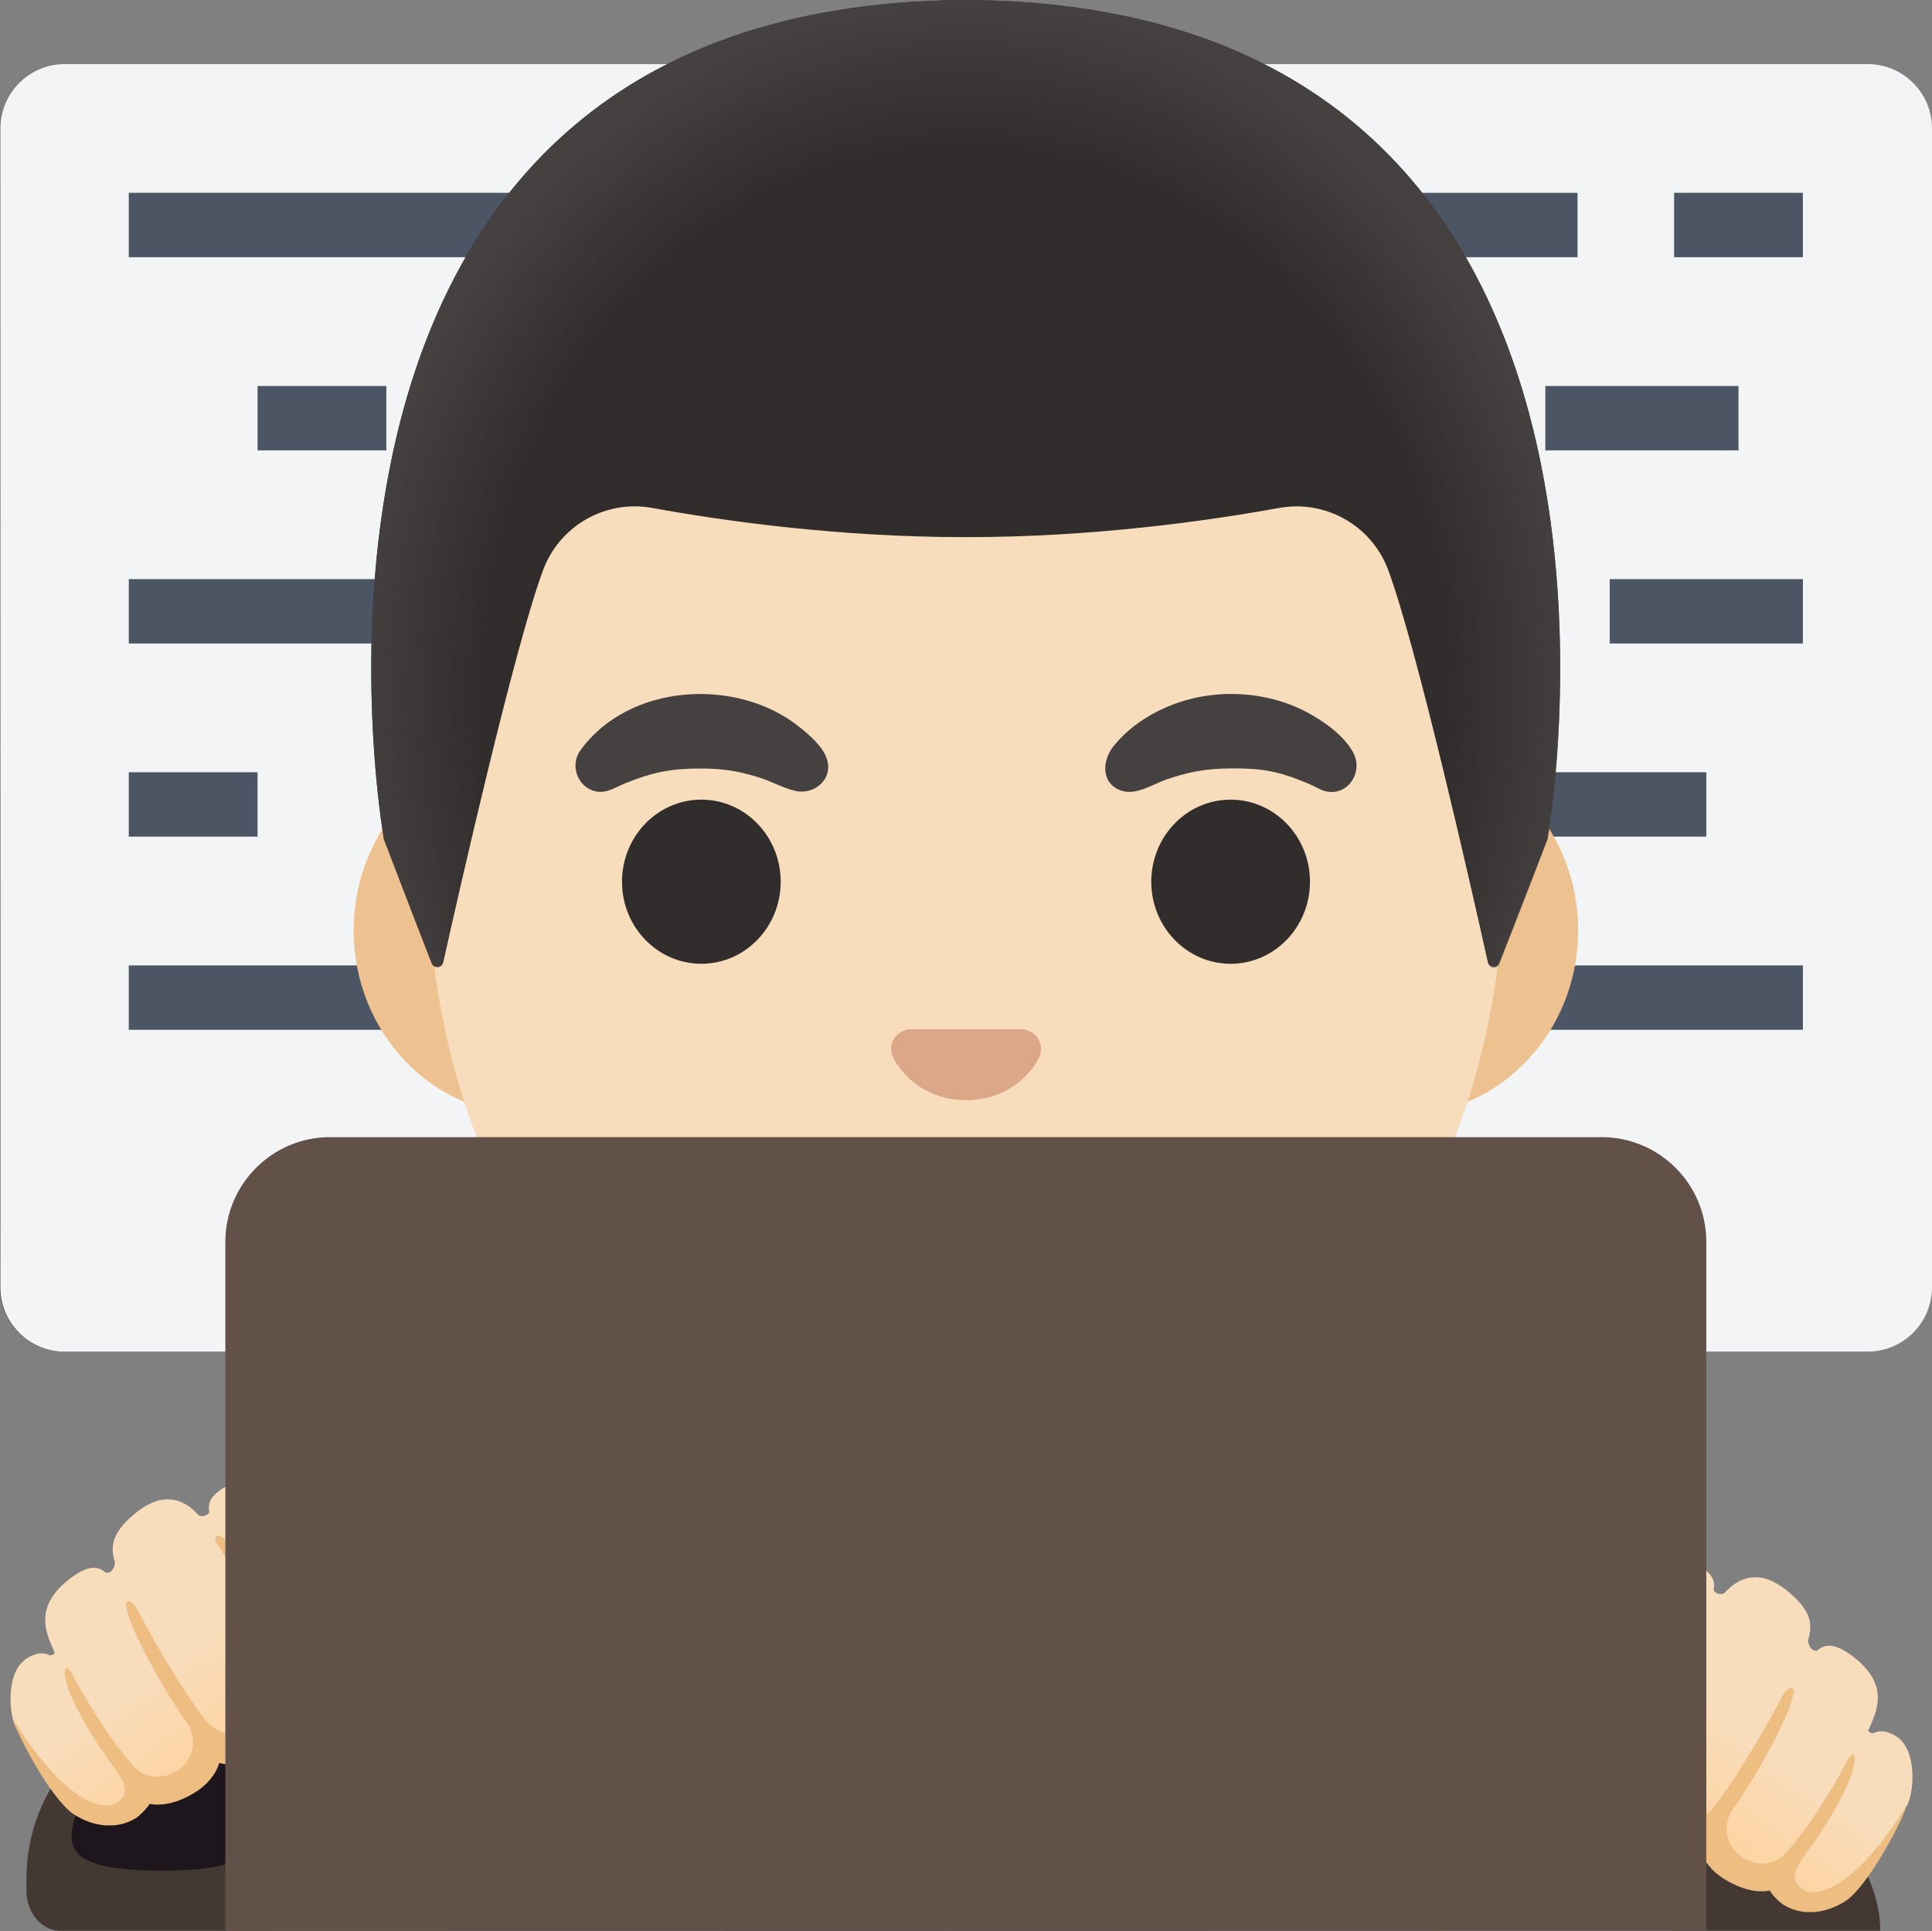 <?xml version="1.0" encoding="UTF-8"?>
<svg id="uuid-abcfb3a6-e756-47a9-93f3-b9bfa7287671" data-name="Layer 1" xmlns="http://www.w3.org/2000/svg" xmlns:xlink="http://www.w3.org/1999/xlink" viewBox="0 0 750.13 749.81">
  <rect x="0" y="0" width="750.13" height="749.81" fill="#808080" stroke="none"/>
  <defs>
    <style>
      .uuid-d21d91b0-8deb-40e4-aade-c145bfdefbf2 {
        fill: #f3f4f6;
      }

      .uuid-d21d91b0-8deb-40e4-aade-c145bfdefbf2, .uuid-e8c20d01-3cfc-4ef3-a13b-2ecdcae6bdc0 {
        isolation: isolate;
      }

      .uuid-8ae293fe-325e-4da2-b827-a45cfbcf1ed6 {
        fill: url(#uuid-170de201-e2dd-48e3-94e2-a0d522f0c443);
      }

      .uuid-0e15c040-35ae-4055-9229-2f68c07c3109 {
        fill: #edc290;
      }

      .uuid-b9eb1ac2-56b0-4f15-af8c-e91da973e742 {
        fill: #edbd81;
      }

      .uuid-8a30e4a6-7ace-49ce-9efa-eb3674b6c6df {
        fill: #433832;
      }

      .uuid-e2865aa7-4541-4398-b748-271fd877349b {
        fill: #625149;
      }

      .uuid-c3ab7b00-1428-45f5-8f98-2941164fa5b7 {
        fill: url(#uuid-add27bcb-2777-4fcb-ae3b-01b4b4b9e0af);
      }

      .uuid-e8c20d01-3cfc-4ef3-a13b-2ecdcae6bdc0 {
        fill: url(#uuid-96fd92d0-2299-4a96-8457-290eecb29575);
        opacity: .3;
      }

      .uuid-80ee3195-58b1-4872-bf45-bce04ad75675 {
        fill: #4b5563;
      }

      .uuid-de55eaac-f4b0-4789-bb68-451d0448fcb3 {
        fill: url(#uuid-dc46cff5-6784-4710-a1f9-65a374976383);
      }

      .uuid-94a8e984-3f9d-4ffc-b3da-d08167de52b2 {
        fill: url(#uuid-d85b6db0-b2af-4487-b782-a0fe893c58dc);
      }

      .uuid-937d8da3-4ab3-4e85-9245-8d1e4dc28935 {
        fill: #1d171d;
      }

      .uuid-cc8c06ff-3113-484b-ad2a-05b7d1103739 {
        fill: #f8ddbd;
      }

      .uuid-361af5c5-bf95-451e-9bb4-340f708e4e4b {
        fill: #312d2d;
      }

      .uuid-56b6cacd-0555-4fd6-9d73-1ae046655143 {
        fill: #454140;
      }

      .uuid-e57b6c9d-398b-447e-8e70-738558729751 {
        fill: #dca689;
      }
    </style>
    <linearGradient id="uuid-d85b6db0-b2af-4487-b782-a0fe893c58dc" x1="349.85" y1="226.13" x2="349.85" y2="305.69" gradientTransform="translate(-1811.58 -1385.27) scale(6.25)" gradientUnits="userSpaceOnUse">
      <stop offset="0" stop-color="#434343"/>
      <stop offset=".27" stop-color="#353535"/>
      <stop offset=".76" stop-color="#141414"/>
      <stop offset="1" stop-color="#000"/>
    </linearGradient>
    <linearGradient id="uuid-96fd92d0-2299-4a96-8457-290eecb29575" x1="349.85" y1="226.13" x2="349.85" y2="305.69" gradientTransform="translate(-1811.58 -1385.27) scale(6.25)" gradientUnits="userSpaceOnUse">
      <stop offset="0" stop-color="#bfbebe"/>
      <stop offset=".15" stop-color="#212121" stop-opacity="0"/>
      <stop offset=".78" stop-color="#212121" stop-opacity="0"/>
      <stop offset="1" stop-color="#bfbebe"/>
    </linearGradient>
    <linearGradient id="uuid-170de201-e2dd-48e3-94e2-a0d522f0c443" x1="306.28" y1="330.54" x2="296.59" y2="316.77" gradientTransform="translate(-1811.58 -1385.27) scale(6.25)" gradientUnits="userSpaceOnUse">
      <stop offset="0" stop-color="#fed29c"/>
      <stop offset=".5" stop-color="#f8ddbd"/>
    </linearGradient>
    <linearGradient id="uuid-dc46cff5-6784-4710-a1f9-65a374976383" x1="545.88" y1="335.39" x2="536.2" y2="321.61" gradientTransform="translate(4055.7 -1385.27) rotate(-180) scale(6.25 -6.25)" gradientUnits="userSpaceOnUse">
      <stop offset="0" stop-color="#fed29c"/>
      <stop offset=".5" stop-color="#f8ddbd"/>
    </linearGradient>
    <radialGradient id="uuid-add27bcb-2777-4fcb-ae3b-01b4b4b9e0af" cx="349.85" cy="271.44" fx="349.85" fy="271.44" r="38.09" gradientTransform="translate(-1811.58 -1644.81) scale(6.25 7.05)" gradientUnits="userSpaceOnUse">
      <stop offset=".79" stop-color="#454140" stop-opacity="0"/>
      <stop offset="1" stop-color="#454140"/>
    </radialGradient>
  </defs>
  <path class="uuid-94a8e984-3f9d-4ffc-b3da-d08167de52b2" d="m725,524.88H25c-13.81,0-25-11.19-25-25V49.88c0-13.81,11.19-25,25-25h700c13.81,0,25,11.19,25,25v450c0,13.81-11.19,25-25,25Z"/>
  <path class="uuid-e8c20d01-3cfc-4ef3-a13b-2ecdcae6bdc0" d="m725,524.88H25c-13.81,0-25-11.19-25-25V49.88c0-13.81,11.19-25,25-25h700c13.81,0,25,11.19,25,25v450c0,13.81-11.19,25-25,25Z"/>
  <path class="uuid-d21d91b0-8deb-40e4-aade-c145bfdefbf2" d="m725.13,524.88H25.13c-13.81,0-25-11.19-25-25V49.88c0-13.81,11.19-25,25-25h700c13.81,0,25,11.19,25,25v450c0,13.81-11.25,25-25,25Z"/>
  <g>
    <path class="uuid-80ee3195-58b1-4872-bf45-bce04ad75675" d="m50,74.88h150v25H50v-25Z"/>
    <path class="uuid-80ee3195-58b1-4872-bf45-bce04ad75675" d="m512.5,74.88h100v25h-100v-25Z"/>
    <path class="uuid-80ee3195-58b1-4872-bf45-bce04ad75675" d="m650,74.88h50s0,25,0,25h-50s0-25,0-25Z"/>
    <path class="uuid-80ee3195-58b1-4872-bf45-bce04ad75675" d="m100,149.88h50v25h-50v-25Z"/>
    <path class="uuid-80ee3195-58b1-4872-bf45-bce04ad75675" d="m50,224.88h100v25H50v-25Z"/>
    <path class="uuid-80ee3195-58b1-4872-bf45-bce04ad75675" d="m50,299.88h50v25h-50v-25Z"/>
    <path class="uuid-80ee3195-58b1-4872-bf45-bce04ad75675" d="m587.5,299.87h75v25h-75v-25Z"/>
    <path class="uuid-80ee3195-58b1-4872-bf45-bce04ad75675" d="m625,224.88h75v25h-75v-25Z"/>
    <path class="uuid-80ee3195-58b1-4872-bf45-bce04ad75675" d="m50,374.88h100v25H50v-25Z"/>
    <path class="uuid-80ee3195-58b1-4872-bf45-bce04ad75675" d="m575,374.88h125v25h-125v-25Z"/>
    <path class="uuid-80ee3195-58b1-4872-bf45-bce04ad75675" d="m600,149.88h75v25h-75v-25Z"/>
  </g>
  <path class="uuid-8a30e4a6-7ace-49ce-9efa-eb3674b6c6df" d="m22.75,749.75h80.19c7-.56,12.56-7.38,12.56-15.75v-4.06c0-22.38-10.06-41.94-25.13-52.81,0,.94.06,1.88.06,2.81,0,25.62-12.37,46.37-27.56,46.37s-27.56-20.75-27.56-46.37c0-.94.06-1.88.06-2.81-15.06,10.94-25.12,30.44-25.12,52.81v4.06c-.06,8.44,5.5,15.19,12.5,15.75Z"/>
  <path class="uuid-937d8da3-4ab3-4e85-9245-8d1e4dc28935" d="m62.81,726.38c56.25,0,27.56-20.75,27.56-46.37,0-.94-.06-1.88-.06-2.81-8-5.81-17.44-9.25-27.5-9.25s-19.5,3.44-27.5,9.25c-.06.94-.06,1.88-.06,2.81-.06,25.62-28.94,46.37,27.56,46.37Z"/>
  <path class="uuid-8ae293fe-325e-4da2-b827-a45cfbcf1ed6" d="m149.94,642.38c-.69-17.75-13.94-54.37-31.25-57.44-1.04-.14-1.97-.7-2.56-1.56-2.75-4.19-11.56-15.44-27.69-6.56-6,3.31-8.12,6.25-7.12,10.5-.75.87-2.13,1.94-4.12,1.13-6.5-7.25-14.5-8.75-23.81-1.5-10.56,8.25-10.56,14.13-8.69,19.94l-.06.06s-.44,4.06-3.5,3.75c-3.19-2.75-7-2.75-13.06,1.63-16.25,11.75-9.56,22.88-6.81,29.44-.37.62-1,1.06-2,1-2.13-1.13-4.81-1.13-8.44.94-8.63,4.94-7.37,21.19-4.94,26.5,2.69,5.81,17.5,26.19,22.56,31.94,1.19,1.31,2.63,2.25,4.19,2.87-.17-.05-.34-.11-.5-.19,4.44,2.75,12.19,6.06,19.75,1.38,0,0,4.81-3.5,5.25-7.19,8.19,4.56,19.5-3.94,19.5-3.94,5.31-4.06,6.69-8.62,6.5-12.56,2.69,1.63,5.62,2.25,8.44,2.31,8.5.25,16.31-4.75,16.31-4.75,12.19-6.94,14.63-14.19,14.56-19,6.31,3.94,14.13,1,14.13,1,13.81-6.31,13.37-19.69,13.37-19.69h0Z"/>
  <path class="uuid-8a30e4a6-7ace-49ce-9efa-eb3674b6c6df" d="m649.75,749.75h80.25s3.5-61.19-94.75-64.13c-98.25-2.87,14.5,64.13,14.5,64.13h0Z"/>
  <path class="uuid-de55eaac-f4b0-4789-bb68-451d0448fcb3" d="m596.69,672.63c.69-17.75,13.94-54.37,31.25-57.44,1.06-.19,2-.69,2.56-1.56,2.75-4.19,11.56-15.44,27.69-6.56,6,3.31,8.13,6.25,7.12,10.5.75.87,2.12,1.94,4.13,1.13,6.5-7.25,14.5-8.75,23.81-1.5,10.56,8.25,10.56,14.13,8.69,19.94l.06.06s.44,4.06,3.5,3.75c3.19-2.75,7-2.75,13.06,1.63,16.25,11.75,9.56,22.88,6.81,29.44.37.62.94,1.06,2,1,2.12-1.13,4.81-1.13,8.44.94,8.62,4.94,7.38,21.19,4.94,26.5-2.69,5.81-17.44,26.19-22.56,31.94-1.19,1.31-2.62,2.25-4.19,2.87.19-.06.37-.12.5-.19-4.44,2.75-12.19,6.06-19.75,1.38,0,0-4.81-3.5-5.25-7.19-8.19,4.56-19.5-3.94-19.5-3.94-5.31-4.06-6.69-8.62-6.5-12.56-2.69,1.63-5.63,2.25-8.44,2.31-8.5.25-16.31-4.75-16.31-4.75-12.19-6.94-14.62-14.19-14.56-19-6.31,3.94-14.13,1-14.13,1-13.81-6.25-13.37-19.69-13.37-19.69h0Z"/>
  <path class="uuid-b9eb1ac2-56b0-4f15-af8c-e91da973e742" d="m701.5,734.56c-1.06-.56-2.06-1.19-3-2-.12-.12-.31-.25-.44-.44-1.75-1.94-2.25-5.06,2.31-11.31,12.5-16.56,17.44-28.94,17.44-28.94,3.44-8.69,2.19-10.13,2.19-10.13-1.19-1.94-3.63,3.69-3.63,3.69-12.38,22.31-20.87,32.06-24.56,35.69-.19.12-.37.25-.56.31-.69.44-1.44.87-2.25,1.19-.31.12-.69.25-1,.37-.69.25-1.44.37-2.19.5-.37.06-.75.12-1.19.12-.81,0-1.63-.06-2.5-.25-.37-.06-.75-.06-1.13-.19-2.05-.54-3.96-1.5-5.63-2.81-.25-.25-.56-.5-.81-.75s-.56-.5-.81-.75c-.31-.37-.62-.81-.94-1.19-.12-.19-.31-.37-.44-.62-.31-.5-.56-1-.81-1.56-.06-.19-.19-.37-.25-.56-.25-.56-.37-1.19-.5-1.81l-.19-.56c-.12-.62-.12-1.31-.19-1.94,0-.25-.06-.44-.06-.62,0-.69.12-1.38.25-2.06.06-.25.06-.5.12-.81.12-.69.44-1.38.69-2.12.12-.31.19-.62.31-.87,14.25-20.13,21.62-37.69,21.62-37.69,2.37-4.87,3.25-10,3.25-10-1.56-2.87-4.06,1.31-4.06,1.31-16.25,30.25-25.87,42.37-25.87,42.37,0,0-7.56,13.19-24.13,3.31,0,0-8.19-5.25-9.56-8.94-1.19-3.06-1.94-8.5,2.25-16.25,0,0,9.94-20.31,26.31-45.88,0,0,1.06-4-2.62-1.75-2.87,1.75-4.94,5.38-5.94,6.5,0,0-9.69,12.94-23.75,38.75,0,0-3.12,5.94-6.75,8.87-3.56,1.5-8.06.94-13-2.75-10.69-8-6.69-19.19-.75-30.69,3.25-6.25,10.69-20.31,17.75-31.56.69-.25,1.38-.5,2.06-.62,2.25-.37,4.06-1.56,5.19-3.31,5.63-8.56,1.19-16.31-6.69-4.37-19.75,3.38-33.75,42-34.44,61.06,0,.69-.31,16.19,15.69,23.31.5.19,6.31,2.31,12.56.87,1.56,5.19,5.81,11.25,15.75,16.94.19.12,8.87,5.44,18.38,5.31,1.75-.06,3.5-.25,5.12-.69,1,3.25,3.12,6.81,7.38,10.06.5.37,10.25,7.69,19.62,5.81,1.81,2.87,4.44,4.87,5.12,5.38,2.87,1.81,5.94,2.75,9.06,3h2.81c4-.25,8.19-1.63,12.31-4.19.06,0,.06-.06.12-.06,9.69-6.62,23.62-34.31,23.62-37.13.06,0-21,36.5-38.69,33.44h0Z"/>
  <g>
    <path class="uuid-0e15c040-35ae-4055-9229-2f68c07c3109" d="m545.88,290H204.25c-36.81,0-66.94,32.12-66.94,71.31s30.12,71.31,66.94,71.31h341.56c36.81,0,66.94-32.12,66.94-71.31.06-39.19-30.06-71.31-66.87-71.31Z"/>
    <path class="uuid-cc8c06ff-3113-484b-ad2a-05b7d1103739" d="m375.06,44c-108.75,0-209.5,116.31-209.5,283.69s103.81,248.81,209.5,248.81,209.5-82.31,209.5-248.81S483.81,44,375.06,44h0Z"/>
    <g>
      <ellipse class="uuid-361af5c5-bf95-451e-9bb4-340f708e4e4b" cx="272.31" cy="342.38" rx="30.81" ry="31.87"/>
      <ellipse class="uuid-361af5c5-bf95-451e-9bb4-340f708e4e4b" cx="477.81" cy="342.38" rx="30.81" ry="31.87"/>
    </g>
    <path class="uuid-e57b6c9d-398b-447e-8e70-738558729751" d="m399.19,400.19c-.69-.25-1.31-.44-2-.5h-44.19c-.69.06-1.38.25-2,.5-4,1.63-6.19,5.75-4.31,10.19s10.69,16.81,28.44,16.81,26.56-12.44,28.44-16.81c1.81-4.44-.37-8.56-4.37-10.19h0Z"/>
    <g>
      <path class="uuid-56b6cacd-0555-4fd6-9d73-1ae046655143" d="m225.13,291.69c18.69-26.44,61.12-28.94,85.44-9.25,3.87,3.12,9,7.5,10.5,12.37,2.5,7.94-5.12,14.12-12.56,12.25-4.75-1.19-9.19-3.75-13.88-5.19-8.56-2.69-14.75-3.44-22.44-3.44-11.37-.06-18.69,1.38-29.5,5.75-4.44,1.81-8.06,4.69-13.12,2.56-5.75-2.44-7.94-9.81-4.44-15.06h0Z"/>
      <path class="uuid-56b6cacd-0555-4fd6-9d73-1ae046655143" d="m513,306.69c-1.81-.81-3.56-1.81-5.38-2.56-11.12-4.63-17.44-5.81-29.5-5.75-10.62.06-16.94,1.5-25.25,4.31-5.06,1.75-11.5,6.12-17.12,4.44-8.25-2.5-8-11.5-3.5-17.25,5.38-6.75,12.75-11.88,20.56-15.25,18.13-7.87,40.25-6.75,57.31,3.44,5.56,3.31,11.63,7.87,15,13.63,4.94,8.19-2.5,18.94-12.13,15h0Z"/>
    </g>
  </g>
  <path class="uuid-b9eb1ac2-56b0-4f15-af8c-e91da973e742" d="m152.75,638.88c-.75-19.06-14.75-57.69-34.44-61.06-7.81-11.94-12.31-4.19-6.69,4.37,1.13,1.75,3,2.87,5.19,3.31.69.12,1.37.37,2.06.62,7.06,11.25,14.5,25.37,17.75,31.56,5.94,11.44,9.87,22.63-.75,30.69-4.94,3.69-9.38,4.25-13,2.75-3.56-2.94-6.75-8.87-6.75-8.87-14.06-25.81-23.75-38.75-23.75-38.75-1-1.13-3-4.69-5.94-6.5-3.69-2.25-2.63,1.75-2.63,1.75,16.38,25.5,26.31,45.88,26.31,45.88,4.25,7.75,3.5,13.19,2.25,16.25-1.37,3.69-9.56,8.94-9.56,8.94-16.5,9.88-24.13-3.31-24.13-3.31,0,0-9.69-12.13-25.87-42.37,0,0-2.56-4.19-4.06-1.31,0,0,.88,5.12,3.25,10,0,0,7.38,17.5,21.63,37.69.13.31.19.62.31.87.25.69.5,1.44.69,2.12.06.25.06.5.13.81.13.69.25,1.38.25,2.06,0,.25-.06.44-.06.62,0,.69-.06,1.31-.19,1.94-.06.19-.13.37-.13.56-.13.62-.31,1.25-.56,1.81-.06.19-.19.37-.25.56-.25.5-.5,1.06-.81,1.56-.13.19-.31.37-.44.62-.31.44-.63.81-.94,1.19-.25.25-.56.5-.81.75s-.5.5-.81.75c-.56.44-1.19.87-1.75,1.19-1.38.75-2.69,1.31-3.87,1.63-.38.12-.75.12-1.19.19-.88.12-1.69.25-2.5.25-.38,0-.81-.06-1.19-.12-.75-.12-1.5-.25-2.19-.5-.31-.12-.69-.25-1-.37-.75-.31-1.5-.75-2.25-1.19-.19-.12-.38-.19-.56-.31-3.69-3.63-12.19-13.37-24.56-35.69,0,0-2.44-5.63-3.62-3.69,0,0-1.25,1.5,2.19,10.13,0,0,4.94,12.38,17.44,28.94,4.56,6.25,4.06,9.38,2.31,11.31-.13.12-.31.25-.44.44-.88.81-1.94,1.44-3,2-17.69,3.06-38.75-33.5-38.75-33.5,0,2.87,13.94,30.56,23.62,37.13.06,0,.06.06.13.06,4.12,2.56,8.25,3.94,12.31,4.19h2.81c3.19-.25,6.25-1.19,9.06-3,.69-.5,3.31-2.56,5.12-5.38,9.38,1.88,19.19-5.44,19.63-5.81,4.25-3.25,6.38-6.81,7.38-10.06,1.63.44,3.31.69,5.12.69,9.5.19,18.19-5.19,18.38-5.31,9.94-5.63,14.19-11.75,15.75-16.94,6.25,1.38,12.06-.69,12.56-.87,16.12-7.06,15.81-22.56,15.81-23.25h0Z"/>
  <g>
    <path class="uuid-e2865aa7-4541-4398-b748-271fd877349b" d="m662.5,749.75v-267.56c0-22.38-18.25-40.62-40.62-40.62H128.12c-22.37,0-40.62,18.25-40.62,40.62v267.62l575-.06Z"/>
    <path class="uuid-e2865aa7-4541-4398-b748-271fd877349b" d="m468.75,749.75c-3.81-12.06-8.81-25.69-13.06-40.19-8.56-29.13-12.13-77.75-13.63-111.69-.94-21.44-18.69-38.37-40.31-38.37h-53.44c-21.62,0-39.37,16.87-40.31,38.37-1.5,33.94-5.06,82.56-13.63,111.69-4.25,14.5-9.19,28.12-13.06,40.19h187.44,0Z"/>
  </g>
  <g>
    <path class="uuid-361af5c5-bf95-451e-9bb4-340f708e4e4b" d="m375.06,0h-.25C90.88,1.5,149.06,325.88,149.06,325.88c0,0,12.75,33.44,18.56,48.19.81,2.12,3.94,1.88,4.44-.31,6.06-27.13,27.88-123.31,38.87-152.56,6.49-17.2,24.36-27.28,42.44-23.94,27.81,5.06,72.19,11.31,121.06,11.31h1c48.87,0,93.25-6.25,121.06-11.31,18.13-3.31,36,6.75,42.44,23.94,10.94,29.12,32.63,124.75,38.75,152.25.5,2.25,3.63,2.44,4.44.31l18.63-47.94c.12.06,58.31-324.31-225.69-325.81h0Z"/>
    <path class="uuid-c3ab7b00-1428-45f5-8f98-2941164fa5b7" d="m600.87,325.88S659.06,1.5,375.06,0h-.25c-4.44,0-8.75.12-13,.31-8.44.37-16.62,1-24.5,1.94h-.25c-.56.06-1.06.19-1.62.25-239,30.06-186.37,323.38-186.37,323.38l18.62,48c.81,2.13,3.88,1.94,4.38-.31,6.12-27.44,27.87-123.19,38.88-152.31,6.49-17.2,24.36-27.28,42.44-23.94,27.81,5.06,72.19,11.31,121.06,11.31h1c48.87,0,93.25-6.25,121.06-11.31,18.13-3.31,36,6.75,42.44,23.94,11,29.25,32.81,125.62,38.81,152.62.5,2.25,3.56,2.44,4.37.31,5.94-14.75,18.75-48.31,18.75-48.31h0Z"/>
  </g>
</svg>